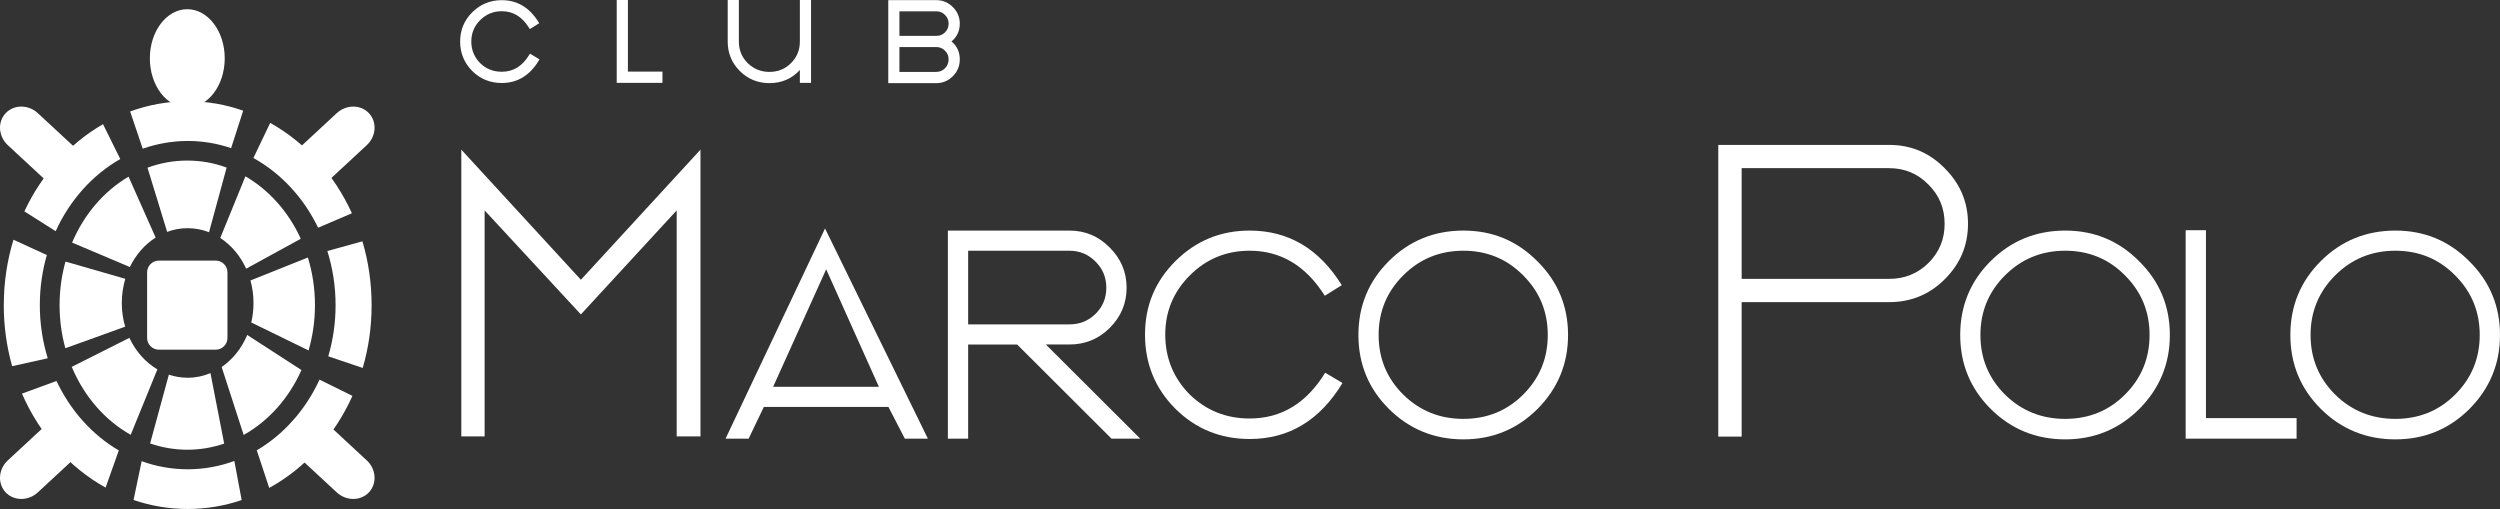 <svg width="167" height="34" viewBox="0 0 167 34" fill="none" xmlns="http://www.w3.org/2000/svg">
<rect x="0" y="0" width="167" height="34" fill="#333333" stroke="none"/>
<g clip-path="url(#clip0_17_54)">
<path fill-rule="evenodd" clip-rule="evenodd" d="M129.899 18.663C128.879 19.677 127.649 20.182 126.198 20.182H116.343V29.165H114.781V9.68H126.198C127.649 9.68 128.879 10.196 129.899 11.233C130.944 12.27 131.463 13.506 131.463 14.949C131.463 16.392 130.944 17.626 129.899 18.663ZM128.826 12.336C128.111 11.6 127.232 11.233 126.198 11.233H116.343V18.629H126.198C127.229 18.629 128.111 18.273 128.826 17.562C129.541 16.851 129.901 15.977 129.901 14.949C129.901 13.922 129.544 13.05 128.828 12.339L128.826 12.336Z" fill="white"/>
<path fill-rule="evenodd" clip-rule="evenodd" d="M144.946 22.377C144.946 24.301 144.265 25.948 142.904 27.32C141.542 28.674 139.892 29.35 137.956 29.35C136.02 29.35 134.345 28.674 132.984 27.32C131.623 25.967 130.942 24.317 130.942 22.377C130.942 20.436 131.623 18.787 132.984 17.433C134.345 16.08 136.004 15.403 137.956 15.403C139.908 15.403 141.542 16.089 142.904 17.459C144.265 18.812 144.946 20.452 144.946 22.377ZM143.591 22.377C143.591 20.81 143.042 19.482 141.941 18.388C140.859 17.296 139.53 16.748 137.954 16.748C136.378 16.748 135.042 17.294 133.941 18.388C132.843 19.482 132.292 20.81 132.292 22.377C132.292 23.944 132.841 25.272 133.941 26.366C135.04 27.442 136.378 27.981 137.954 27.981C139.53 27.981 140.859 27.442 141.941 26.366C143.04 25.274 143.591 23.944 143.591 22.377Z" fill="white"/>
<path fill-rule="evenodd" clip-rule="evenodd" d="M153.412 29.302H146.002V15.378H147.357V27.93H153.412V29.302Z" fill="white"/>
<path fill-rule="evenodd" clip-rule="evenodd" d="M167 22.377C167 24.301 166.319 25.948 164.958 27.32C163.597 28.674 161.947 29.35 160.011 29.35C158.075 29.35 156.4 28.674 155.038 27.32C153.677 25.967 152.996 24.317 152.996 22.377C152.996 20.436 153.677 18.787 155.038 17.433C156.4 16.08 158.059 15.403 160.011 15.403C161.963 15.403 163.597 16.089 164.958 17.459C166.319 18.812 167 20.452 167 22.377ZM165.646 22.377C165.646 20.81 165.096 19.482 163.996 18.388C162.914 17.296 161.584 16.748 160.008 16.748C158.433 16.748 157.097 17.294 155.996 18.388C154.898 19.482 154.346 20.81 154.346 22.377C154.346 23.944 154.895 25.272 155.996 26.366C157.094 27.442 158.433 27.981 160.008 27.981C161.584 27.981 162.914 27.442 163.996 26.366C165.094 25.274 165.646 23.944 165.646 22.377Z" fill="white"/>
<path fill-rule="evenodd" clip-rule="evenodd" d="M76.168 29.302H74.248L67.947 23.015H64.672V29.302H63.318V15.403H71.44C72.49 15.403 73.385 15.78 74.124 16.53C74.878 17.28 75.257 18.177 75.257 19.221C75.257 20.264 74.878 21.161 74.124 21.911C73.385 22.645 72.49 23.012 71.44 23.012H69.864L76.166 29.3L76.168 29.302ZM73.902 19.221C73.902 18.535 73.665 17.957 73.189 17.484C72.714 16.995 72.13 16.75 71.442 16.75H64.672V21.668H71.442C72.132 21.668 72.714 21.432 73.189 20.959C73.665 20.487 73.902 19.906 73.902 19.223V19.221Z" fill="white"/>
<path fill-rule="evenodd" clip-rule="evenodd" d="M89.68 25.581C88.171 28.077 86.104 29.325 83.478 29.325C81.526 29.325 79.867 28.648 78.506 27.295C77.16 25.942 76.487 24.292 76.487 22.352C76.487 20.411 77.167 18.787 78.529 17.433C79.89 16.08 81.54 15.403 83.476 15.403C86.069 15.403 88.121 16.619 89.63 19.048L88.497 19.757C87.232 17.75 85.559 16.748 83.476 16.748C81.916 16.748 80.587 17.294 79.489 18.388C78.39 19.482 77.839 20.803 77.839 22.352C77.839 23.9 78.381 25.247 79.463 26.341C80.564 27.416 81.9 27.956 83.476 27.956C85.592 27.956 87.274 26.935 88.522 24.898L89.678 25.584L89.68 25.581Z" fill="white"/>
<path fill-rule="evenodd" clip-rule="evenodd" d="M104.746 22.377C104.746 24.301 104.065 25.948 102.704 27.32C101.342 28.674 99.692 29.35 97.756 29.35C95.82 29.35 94.145 28.674 92.784 27.32C91.422 25.967 90.742 24.317 90.742 22.377C90.742 20.436 91.422 18.787 92.784 17.433C94.145 16.08 95.804 15.403 97.756 15.403C99.709 15.403 101.342 16.089 102.704 17.459C104.065 18.812 104.746 20.452 104.746 22.377ZM103.391 22.377C103.391 20.81 102.842 19.482 101.741 18.388C100.659 17.296 99.33 16.748 97.754 16.748C96.178 16.748 94.842 17.294 93.742 18.388C92.643 19.482 92.092 20.81 92.092 22.377C92.092 23.944 92.641 25.272 93.742 26.366C94.84 27.442 96.178 27.981 97.754 27.981C99.33 27.981 100.659 27.442 101.741 26.366C102.84 25.274 103.391 23.944 103.391 22.377Z" fill="white"/>
<path fill-rule="evenodd" clip-rule="evenodd" d="M51.024 27.183L50.009 29.302H48.468L55.113 15.261L61.982 29.302H60.443L59.347 27.183H51.024ZM51.645 25.838H58.71L55.189 17.989L51.645 25.838Z" fill="white"/>
<path fill-rule="evenodd" clip-rule="evenodd" d="M46.792 9.997V29.151H45.203V14.055L38.802 21.003L32.373 14.055V29.151H30.816V9.997L38.804 18.688L46.792 9.997Z" fill="white"/>
<path d="M13.962 15.511C13.514 15.337 13.035 15.243 12.534 15.243C12.033 15.243 11.595 15.33 11.166 15.491L9.853 11.203C10.69 10.894 11.583 10.726 12.511 10.726C13.438 10.726 14.313 10.889 15.139 11.194L13.962 15.514V15.511Z" fill="white"/>
<path d="M16.445 17.947C16.055 17.09 15.45 16.376 14.714 15.897L16.394 11.779C17.979 12.697 19.276 14.16 20.093 15.949L16.445 17.947ZM16.784 21.54C16.883 21.124 16.934 20.689 16.934 20.239C16.934 19.716 16.863 19.211 16.731 18.736L20.566 17.202C20.873 18.197 21.039 19.269 21.039 20.384C21.039 21.441 20.889 22.457 20.612 23.409L16.782 21.54H16.784ZM14.807 24.517C15.545 24.01 16.143 23.265 16.514 22.375L20.137 24.719C19.302 26.598 17.942 28.123 16.277 29.054L14.807 24.517ZM11.279 25.026C11.678 25.162 12.1 25.233 12.536 25.233C13.072 25.233 13.584 25.125 14.059 24.925L14.975 29.632C14.195 29.898 13.369 30.041 12.513 30.041C11.657 30.041 10.815 29.894 10.028 29.623L11.281 25.024L11.279 25.026ZM8.644 22.57C9.064 23.469 9.717 24.207 10.513 24.675L8.731 29.045C7.01 28.079 5.616 26.476 4.793 24.506L8.641 22.57H8.644ZM4.816 16.204C5.619 14.314 6.948 12.765 8.588 11.802L10.397 15.869C9.673 16.328 9.073 17.012 8.674 17.837L4.816 16.204ZM3.98 20.384C3.98 19.37 4.119 18.392 4.375 17.473L8.371 18.624C8.219 19.131 8.136 19.672 8.136 20.239C8.136 20.806 8.214 21.324 8.362 21.822L4.366 23.262C4.114 22.354 3.98 21.386 3.98 20.384Z" fill="white"/>
<path d="M9.827 18.193C9.827 17.759 10.18 17.408 10.617 17.408H14.405C14.841 17.408 15.194 17.759 15.194 18.193V22.574C15.194 23.008 14.841 23.359 14.405 23.359H10.617C10.18 23.359 9.827 23.008 9.827 22.574V18.193Z" fill="white"/>
<path d="M12.511 7.18C13.892 7.18 15.012 5.71 15.012 3.897C15.012 2.084 13.892 0.615 12.511 0.615C11.13 0.615 10.01 2.084 10.01 3.897C10.01 5.71 11.13 7.18 12.511 7.18Z" fill="white"/>
<path d="M15.437 9.896C14.521 9.584 13.547 9.416 12.539 9.416C11.53 9.416 10.48 9.598 9.534 9.933L8.694 7.446C9.903 7.006 11.196 6.765 12.541 6.765C13.886 6.765 15.074 6.985 16.244 7.393L15.439 9.894L15.437 9.896Z" fill="white"/>
<path d="M21.251 15.213C20.282 13.206 18.769 11.573 16.927 10.556L18.049 8.21C20.4 9.52 22.322 11.644 23.508 14.247L21.249 15.211L21.251 15.213Z" fill="white"/>
<path d="M21.927 23.801C22.246 22.726 22.417 21.576 22.417 20.384C22.417 19.117 22.223 17.901 21.867 16.768L24.209 16.119C24.609 17.461 24.823 18.895 24.823 20.384C24.823 21.872 24.616 23.258 24.228 24.579L21.925 23.801H21.927Z" fill="white"/>
<path d="M17.151 30.082C18.949 29.027 20.418 27.373 21.344 25.359L23.543 26.446C22.347 29.107 20.388 31.273 17.984 32.592L17.153 30.082H17.151Z" fill="white"/>
<path d="M9.463 30.807C10.43 31.158 11.463 31.348 12.539 31.348C13.614 31.348 14.673 31.153 15.654 30.793L16.143 33.404C15.003 33.791 13.794 34 12.539 34C11.283 34 10.065 33.789 8.921 33.399L9.463 30.807Z" fill="white"/>
<path d="M3.775 25.448C4.703 27.426 6.159 29.047 7.935 30.089L7.054 32.571C4.622 31.224 2.651 29.011 1.468 26.295L3.775 25.448Z" fill="white"/>
<path d="M1.629 14.119C2.794 11.628 4.636 9.588 6.881 8.295L8.034 10.623C6.177 11.681 4.661 13.373 3.72 15.443L1.629 14.121V14.119Z" fill="white"/>
<path d="M0.254 20.384C0.254 18.856 0.48 17.385 0.9 16.014L3.129 17.037C2.824 18.092 2.66 19.216 2.66 20.384C2.66 21.625 2.847 22.82 3.189 23.932L0.812 24.46C0.448 23.173 0.252 21.803 0.252 20.384H0.254Z" fill="white"/>
<path d="M24.496 9.701C25.133 9.111 25.199 8.155 24.646 7.563C24.092 6.973 23.127 6.973 22.491 7.563L19.68 10.169C19.043 10.758 18.976 11.715 19.53 12.307C20.084 12.896 21.048 12.896 21.685 12.307L24.496 9.701Z" fill="white"/>
<path d="M0.526 9.701C-0.111 9.111 -0.178 8.155 0.376 7.563C0.93 6.973 1.894 6.973 2.531 7.563L5.342 10.169C5.979 10.758 6.045 11.715 5.492 12.307C4.938 12.896 3.973 12.896 3.337 12.307L0.526 9.701Z" fill="white"/>
<path d="M0.526 30.75C-0.111 31.339 -0.178 32.296 0.376 32.888C0.93 33.477 1.894 33.477 2.531 32.888L5.342 30.282C5.979 29.692 6.045 28.735 5.492 28.144C4.938 27.554 3.973 27.554 3.337 28.144L0.526 30.75Z" fill="white"/>
<path d="M24.496 30.75C25.133 31.339 25.199 32.296 24.646 32.888C24.092 33.477 23.127 33.477 22.491 32.888L19.68 30.282C19.043 29.692 18.976 28.735 19.53 28.144C20.084 27.554 21.048 27.554 21.685 28.144L24.496 30.75Z" fill="white"/>
<path fill-rule="evenodd" clip-rule="evenodd" d="M35.878 4.003C35.304 4.955 34.514 5.43 33.515 5.43C32.772 5.43 32.14 5.173 31.621 4.657C31.109 4.14 30.853 3.512 30.853 2.773C30.853 2.035 31.111 1.415 31.63 0.899C32.149 0.383 32.777 0.126 33.515 0.126C34.503 0.126 35.285 0.59 35.86 1.516L35.428 1.787C34.946 1.023 34.309 0.64 33.515 0.64C32.922 0.64 32.415 0.849 31.995 1.264C31.575 1.681 31.367 2.184 31.367 2.776C31.367 3.367 31.573 3.879 31.985 4.296C32.406 4.707 32.913 4.911 33.515 4.911C34.323 4.911 34.962 4.524 35.438 3.746L35.878 4.007V4.003Z" fill="white"/>
<path d="M33.515 5.544C32.742 5.544 32.078 5.274 31.54 4.737C31.007 4.2 30.737 3.539 30.737 2.773C30.737 2.007 31.009 1.353 31.549 0.819C32.089 0.282 32.749 0.011 33.515 0.011C34.542 0.011 35.364 0.498 35.959 1.454L36.019 1.551L35.394 1.943L35.331 1.844C34.867 1.108 34.275 0.75 33.515 0.75C32.955 0.75 32.472 0.95 32.078 1.342C31.683 1.734 31.483 2.216 31.483 2.771C31.483 3.326 31.679 3.817 32.069 4.212C32.468 4.602 32.941 4.792 33.515 4.792C34.286 4.792 34.884 4.429 35.341 3.682L35.401 3.585L36.04 3.964L35.98 4.062C35.384 5.047 34.556 5.544 33.518 5.544H33.515ZM33.515 0.239C32.812 0.239 32.205 0.489 31.711 0.979C31.217 1.47 30.966 2.074 30.966 2.773C30.966 3.473 31.213 4.085 31.702 4.576C32.196 5.067 32.805 5.317 33.515 5.317C34.448 5.317 35.167 4.9 35.719 4.044L35.477 3.9C34.987 4.645 34.328 5.024 33.515 5.024C32.886 5.024 32.346 4.806 31.905 4.374C31.471 3.936 31.252 3.397 31.252 2.773C31.252 2.149 31.476 1.619 31.914 1.181C32.352 0.743 32.892 0.523 33.515 0.523C34.314 0.523 34.969 0.895 35.463 1.626L35.7 1.477C35.149 0.645 34.434 0.239 33.515 0.239Z" fill="white"/>
<path fill-rule="evenodd" clip-rule="evenodd" d="M44.136 5.42H41.312V0.115H41.829V4.897H44.136V5.42Z" fill="white"/>
<path d="M44.252 5.535H41.197V0H41.944V4.783H44.252V5.535ZM41.428 5.306H44.021V5.012H41.714V0.229H41.428V5.306Z" fill="white"/>
<path fill-rule="evenodd" clip-rule="evenodd" d="M54.063 5.42H53.546V4.349C53.016 5.076 52.298 5.441 51.398 5.441C50.653 5.441 50.023 5.182 49.504 4.668C48.984 4.152 48.726 3.523 48.726 2.785V0.115H49.243V2.782C49.243 3.379 49.453 3.886 49.87 4.303C50.29 4.714 50.798 4.918 51.4 4.918C52.002 4.918 52.508 4.714 52.921 4.303C53.341 3.886 53.548 3.381 53.548 2.782V0.115H54.065V5.42H54.063Z" fill="white"/>
<path d="M51.398 5.553C50.625 5.553 49.96 5.283 49.423 4.746C48.883 4.209 48.611 3.549 48.611 2.782V0H49.356V2.782C49.356 3.344 49.557 3.829 49.951 4.221C50.346 4.606 50.833 4.803 51.398 4.803C51.963 4.803 52.448 4.608 52.836 4.221C53.23 3.829 53.431 3.344 53.431 2.782V0H54.178V5.535H53.431V4.673C52.902 5.258 52.219 5.553 51.398 5.553ZM48.841 0.229V2.782C48.841 3.487 49.093 4.095 49.587 4.585C50.08 5.076 50.692 5.326 51.4 5.326C52.27 5.326 52.942 4.985 53.454 4.283L53.662 3.996V5.306H53.948V0.229H53.662V2.782C53.662 3.409 53.438 3.945 52.999 4.384C52.566 4.815 52.028 5.033 51.398 5.033C50.768 5.033 50.228 4.815 49.787 4.384C49.347 3.945 49.125 3.406 49.125 2.782V0.229H48.841Z" fill="white"/>
<path fill-rule="evenodd" clip-rule="evenodd" d="M63.999 3.966C63.999 4.377 63.856 4.725 63.567 5.01C63.286 5.297 62.94 5.439 62.527 5.439H59.451V0.124H62.545C62.944 0.124 63.286 0.266 63.567 0.553C63.856 0.84 63.999 1.181 63.999 1.578C63.999 2.083 63.789 2.48 63.371 2.771C63.791 3.058 63.999 3.455 63.999 3.964M63.484 1.578C63.484 1.317 63.394 1.096 63.212 0.915C63.03 0.729 62.808 0.635 62.545 0.635H59.965V2.51H62.545C62.808 2.51 63.03 2.42 63.212 2.239C63.394 2.058 63.484 1.837 63.484 1.576M63.484 3.966C63.484 3.705 63.394 3.484 63.212 3.303C63.03 3.117 62.808 3.023 62.545 3.023H59.965V4.916H62.527C62.797 4.916 63.02 4.826 63.203 4.645C63.39 4.459 63.484 4.232 63.484 3.964" fill="white"/>
<path d="M62.527 5.553H59.336V0.009H62.545C62.977 0.009 63.348 0.165 63.65 0.473C63.957 0.778 64.114 1.152 64.114 1.578C64.114 2.067 63.927 2.466 63.56 2.771C63.927 3.072 64.114 3.471 64.114 3.966C64.114 4.407 63.957 4.785 63.648 5.092C63.346 5.4 62.967 5.556 62.524 5.556L62.527 5.553ZM59.566 5.324H62.527C62.91 5.324 63.224 5.196 63.487 4.93C63.754 4.663 63.886 4.347 63.886 3.966C63.886 3.491 63.697 3.133 63.307 2.867L63.17 2.773L63.307 2.679C63.697 2.406 63.886 2.048 63.886 1.58C63.886 1.211 63.757 0.901 63.489 0.635C63.226 0.369 62.919 0.241 62.547 0.241H59.569V5.326L59.566 5.324ZM62.527 5.033H59.85V2.911H62.545C62.838 2.911 63.092 3.016 63.295 3.225C63.496 3.425 63.6 3.675 63.6 3.966C63.6 4.257 63.493 4.521 63.283 4.728C63.081 4.93 62.827 5.03 62.527 5.03V5.033ZM60.081 4.803H62.527C62.767 4.803 62.961 4.725 63.12 4.567C63.279 4.409 63.367 4.205 63.367 3.968C63.367 3.732 63.288 3.546 63.129 3.388C62.967 3.223 62.776 3.143 62.545 3.143H60.081V4.806V4.803ZM62.545 2.627H59.85V0.523H62.545C62.838 0.523 63.092 0.629 63.295 0.837C63.496 1.037 63.6 1.287 63.6 1.578C63.6 1.87 63.496 2.12 63.293 2.321C63.09 2.523 62.838 2.624 62.545 2.624V2.627ZM60.081 2.397H62.545C62.778 2.397 62.97 2.319 63.129 2.161C63.288 2.003 63.367 1.812 63.367 1.58C63.367 1.349 63.288 1.158 63.129 1C62.967 0.835 62.776 0.755 62.545 0.755H60.081V2.399V2.397Z" fill="white"/>
</g>
<defs>
<clipPath id="clip0_17_54">
<rect width="167" height="34" fill="white"/>
</clipPath>
</defs>
</svg>
